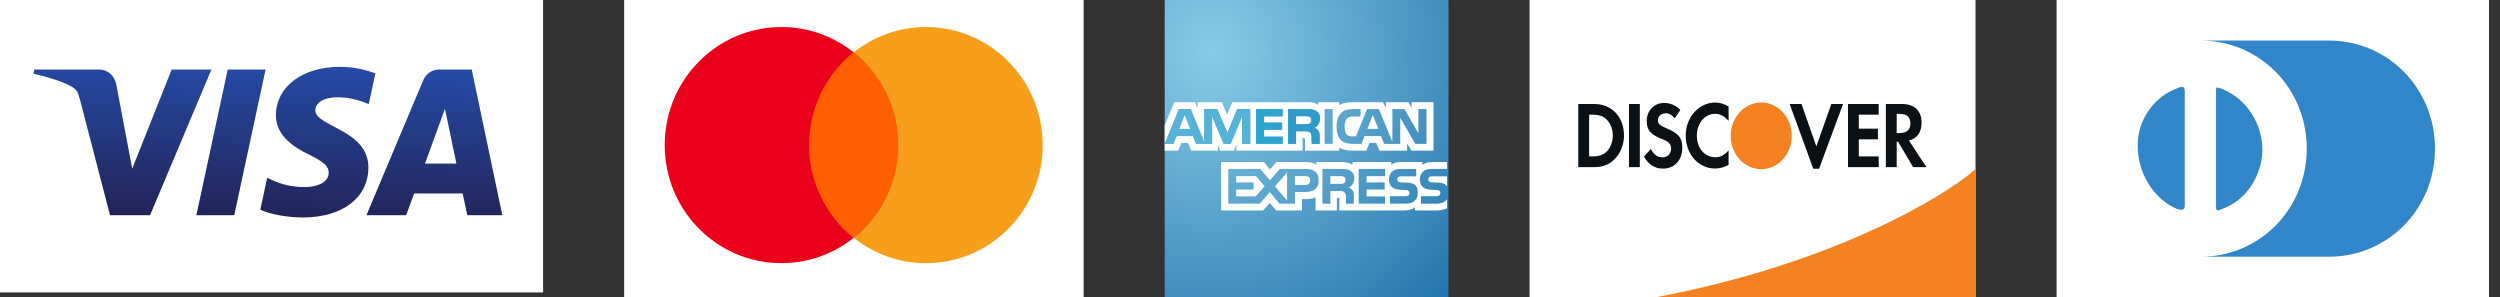 <svg width="185" height="22" viewBox="0 0 185 22" fill="none" xmlns="http://www.w3.org/2000/svg">
<rect x="0" y="0" width="185" height="22" fill="#333333" stroke="none"/>
<path fill-rule="evenodd" clip-rule="evenodd" d="M86.188 22H107.188V0H86.188V22Z" fill="url(#paint0_radial_273_2655)"/>
<path fill-rule="evenodd" clip-rule="evenodd" d="M88.069 9.535L87.667 8.513L87.268 9.535H88.069ZM96.912 9.129C96.832 9.177 96.737 9.182 96.622 9.182H95.909V8.611H96.631C96.734 8.611 96.841 8.615 96.911 8.655C96.986 8.694 97.033 8.773 97.033 8.882C97.033 8.996 96.987 9.084 96.912 9.129ZM101.993 9.535L101.589 8.513L101.187 9.535H101.993ZM92.521 10.644H91.919L91.916 8.633L91.067 10.644H90.552L89.698 8.629V10.644H88.505L88.28 10.071H87.059L86.832 10.644H86.195L87.243 8.073H88.116L89.113 10.508V8.073H90.072L90.838 9.819L91.544 8.073H92.521V10.644ZM94.916 10.644H92.957V8.073H94.916V8.611H93.545V9.072H94.882V9.601L93.545 9.598V10.112H94.916V10.644H94.916ZM97.679 8.768C97.679 9.174 97.418 9.389 97.267 9.452C97.395 9.504 97.504 9.593 97.555 9.669C97.638 9.795 97.654 9.912 97.654 10.138V10.644H97.063L97.061 10.32C97.061 10.168 97.075 9.945 96.966 9.822C96.88 9.73 96.751 9.711 96.539 9.711H95.909V10.644H95.323V8.073H96.673C96.971 8.073 97.193 8.084 97.383 8.198C97.569 8.312 97.679 8.48 97.679 8.768V8.768ZM98.02 10.644H98.618V8.073H98.02V10.644ZM105.561 10.644H104.729L103.617 8.716L103.619 10.644H102.424L102.195 10.071H100.975L100.756 10.644H100.069C99.783 10.644 99.422 10.577 99.219 10.36C99.011 10.141 98.906 9.847 98.906 9.378C98.906 8.997 98.97 8.649 99.221 8.374C99.411 8.169 99.708 8.073 100.112 8.073H100.679V8.624H100.125C99.91 8.624 99.788 8.658 99.671 8.777C99.573 8.886 99.503 9.09 99.503 9.36C99.503 9.636 99.555 9.832 99.666 9.964C99.754 10.065 99.919 10.095 100.074 10.095H100.337L101.164 8.073H102.042L103.036 10.505V8.073H103.93L104.961 9.863V8.073H105.561V10.643V10.644ZM86.188 11.15H87.19L87.416 10.577H87.921L88.147 11.15H90.119V10.713L90.296 11.151H91.318L91.493 10.707V11.15H96.394L96.392 10.212H96.487C96.553 10.214 96.573 10.222 96.573 10.337V11.15H99.106V10.932C99.311 11.047 99.63 11.15 100.047 11.15H101.113L101.341 10.577H101.848L102.073 11.15H104.126V10.607L104.438 11.15H106.082V7.564H104.454V7.989L104.227 7.564H102.554V7.989L102.344 7.564H100.086C99.708 7.564 99.374 7.619 99.106 7.773V7.564H97.55V7.773C97.377 7.614 97.144 7.564 96.886 7.564H91.192L90.809 8.491L90.418 7.564H88.626V7.989L88.427 7.564H86.897L86.188 9.267V11.15V11.15ZM107.081 13.047H106.01C105.904 13.047 105.833 13.051 105.775 13.092C105.714 13.133 105.688 13.198 105.688 13.279C105.688 13.374 105.74 13.44 105.818 13.469C105.877 13.492 105.945 13.498 106.045 13.499L106.359 13.508C106.68 13.517 106.896 13.574 107.027 13.714C107.049 13.734 107.064 13.759 107.081 13.779V13.047ZM107.081 14.742C106.937 14.961 106.66 15.071 106.284 15.071H105.15V14.519H106.28C106.39 14.519 106.469 14.503 106.518 14.455C106.557 14.417 106.588 14.359 106.588 14.288C106.588 14.212 106.557 14.152 106.516 14.118C106.471 14.077 106.41 14.061 106.309 14.059C105.758 14.041 105.071 14.077 105.071 13.264C105.071 12.892 105.298 12.499 105.912 12.499H107.081V11.988H105.995C105.667 11.988 105.429 12.069 105.26 12.199V11.988H103.653C103.399 11.988 103.098 12.055 102.953 12.199L102.955 11.988H100.087V12.199C99.859 12.026 99.475 11.988 99.295 11.988H97.406V12.199C97.224 12.015 96.825 11.988 96.579 11.988H94.462L93.978 12.539L93.525 11.988H90.362V15.576H93.465L93.965 15.018L94.435 15.576L96.345 15.577V14.733H96.535C96.787 14.737 97.088 14.727 97.352 14.608V15.576H98.929V14.64H99.005C99.102 14.64 99.112 14.646 99.112 14.747V15.576H103.904C104.206 15.576 104.523 15.494 104.701 15.348V15.576H106.221C106.538 15.576 106.845 15.53 107.081 15.412V14.742ZM104.741 13.714C104.855 13.838 104.916 13.995 104.916 14.259C104.916 14.814 104.586 15.071 103.995 15.071H102.851V14.519H103.99C104.103 14.519 104.181 14.503 104.232 14.455C104.253 14.434 104.271 14.408 104.282 14.379C104.294 14.35 104.3 14.319 104.299 14.288C104.299 14.212 104.268 14.152 104.228 14.118C104.182 14.077 104.121 14.061 104.019 14.059C103.469 14.041 102.784 14.077 102.784 13.264C102.784 12.892 103.008 12.499 103.62 12.499H104.798V13.047H103.724C103.616 13.047 103.545 13.051 103.486 13.092C103.423 13.133 103.399 13.198 103.399 13.279C103.399 13.374 103.454 13.44 103.528 13.469C103.588 13.492 103.653 13.498 103.754 13.499L104.07 13.508C104.391 13.517 104.607 13.574 104.741 13.714V13.714ZM99.447 13.556C99.371 13.604 99.272 13.608 99.159 13.608H98.446V13.032H99.169C99.272 13.032 99.379 13.034 99.447 13.077C99.524 13.12 99.569 13.199 99.569 13.31C99.569 13.419 99.524 13.508 99.447 13.556ZM99.802 13.876C99.933 13.926 100.039 14.016 100.089 14.091C100.172 14.218 100.185 14.335 100.186 14.561V15.071H99.599V14.75C99.599 14.594 99.613 14.366 99.503 14.247C99.418 14.152 99.287 14.132 99.074 14.132H98.446V15.071H97.858V12.499H99.211C99.509 12.499 99.725 12.512 99.917 12.621C100.102 12.737 100.217 12.9 100.217 13.193C100.217 13.601 99.957 13.811 99.802 13.876ZM100.543 12.499H102.502V13.032H101.128V13.498H102.467V14.023H101.128V14.534L102.502 14.537V15.071H100.543V12.499ZM96.587 13.685H95.827V13.032H96.593C96.805 13.032 96.951 13.121 96.951 13.347C96.951 13.569 96.812 13.685 96.587 13.685ZM95.243 14.838L94.345 13.79L95.243 12.775V14.838H95.243ZM92.918 14.534H91.477V14.023H92.764V13.498H91.477V13.032H92.947L93.587 13.78L92.918 14.534ZM97.581 13.347C97.581 14.059 97.073 14.208 96.559 14.208H95.827V15.071H94.689L93.966 14.22L93.216 15.071H90.894V12.499H93.252L93.974 13.341L94.719 12.499H96.593C97.059 12.499 97.581 12.634 97.581 13.348V13.347Z" fill="white"/>
<path fill-rule="evenodd" clip-rule="evenodd" d="M97.679 8.769C97.679 9.176 97.418 9.39 97.267 9.453C97.395 9.505 97.504 9.594 97.555 9.671C97.638 9.797 97.654 9.913 97.654 10.14V10.645H97.063L97.06 10.322C97.06 10.169 97.075 9.946 96.966 9.823C96.879 9.731 96.751 9.712 96.538 9.712H95.909V10.645H95.322V8.075H96.673C96.971 8.075 97.192 8.085 97.382 8.199C97.569 8.313 97.679 8.481 97.679 8.769Z" fill="#2F9BCA"/>
<path fill-rule="evenodd" clip-rule="evenodd" d="M94.913 10.643H92.953V8.073H94.913V8.611H93.541V9.072H94.879V9.6L93.541 9.599V10.112H94.913" fill="#2EA3D0"/>
<path fill-rule="evenodd" clip-rule="evenodd" d="M92.519 10.643H91.918L91.915 8.633L91.066 10.643H90.551L89.696 8.63V10.643H88.504L88.279 10.071H87.057L86.831 10.643H86.193L87.242 8.073H88.114L89.112 10.509V8.073H90.07L90.837 9.819L91.542 8.073H92.519" fill="#55B2D8"/>
<path fill-rule="evenodd" clip-rule="evenodd" d="M96.914 9.13C96.834 9.178 96.739 9.182 96.624 9.182H95.911V8.611H96.633C96.737 8.611 96.843 8.615 96.913 8.655C96.988 8.694 97.035 8.773 97.035 8.883C97.035 8.996 96.99 9.085 96.914 9.13L96.914 9.13ZM88.071 9.535L87.669 8.513L87.269 9.535" fill="white"/>
<rect x="46.188" width="34" height="22" fill="white"/>
<path d="M59.391 3.868H66.954V17.605H59.391V3.868Z" fill="#FF5F00"/>
<path d="M59.872 10.737C59.872 7.946 61.169 5.47 63.162 3.869C61.697 2.704 59.848 2 57.831 2C53.053 2 49.188 5.907 49.188 10.737C49.188 15.566 53.053 19.474 57.831 19.474C59.848 19.474 61.697 18.77 63.162 17.605C61.169 16.027 59.872 13.528 59.872 10.737Z" fill="#EB001B"/>
<path d="M77.162 10.737C77.162 15.566 73.296 19.474 68.518 19.474C66.501 19.474 64.652 18.77 63.188 17.605C65.204 16.003 66.477 13.528 66.477 10.737C66.477 7.946 65.18 5.47 63.188 3.869C64.652 2.704 66.501 2 68.518 2C73.296 2 77.162 5.932 77.162 10.737H77.162Z" fill="#F79E1B"/>
<rect x="113.188" width="33" height="22" fill="white"/>
<path d="M117.971 7.695H116.793V12.366H117.965C118.587 12.366 119.036 12.198 119.431 11.827C119.899 11.386 120.176 10.72 120.176 10.033C120.176 8.654 119.27 7.695 117.971 7.695ZM118.908 11.203C118.654 11.463 118.328 11.575 117.81 11.575H117.595V8.486H117.81C118.328 8.486 118.642 8.591 118.908 8.864C119.185 9.144 119.35 9.578 119.35 10.026C119.35 10.475 119.185 10.924 118.908 11.203ZM120.546 12.366H121.347V7.695H120.546V12.366H120.546ZM123.307 9.487C122.825 9.284 122.684 9.15 122.684 8.899C122.684 8.605 122.936 8.381 123.282 8.381C123.522 8.381 123.719 8.493 123.929 8.758L124.347 8.136C124.002 7.792 123.59 7.617 123.14 7.617C122.413 7.617 121.858 8.192 121.858 8.954C121.858 9.599 122.117 9.928 122.869 10.237C123.183 10.362 123.343 10.446 123.423 10.503C123.583 10.622 123.664 10.79 123.664 10.986C123.664 11.364 123.399 11.644 123.041 11.644C122.659 11.644 122.351 11.427 122.166 11.021L121.649 11.589C122.018 12.204 122.462 12.478 123.072 12.478C123.904 12.478 124.489 11.847 124.489 10.944C124.489 10.202 124.219 9.865 123.307 9.487ZM124.742 10.033C124.742 11.407 125.691 12.471 126.911 12.471C127.256 12.471 127.552 12.393 127.915 12.198V11.126C127.595 11.491 127.311 11.637 126.947 11.637C126.141 11.637 125.567 10.972 125.567 10.026C125.567 9.13 126.159 8.423 126.911 8.423C127.292 8.423 127.582 8.577 127.915 8.948V7.876C127.564 7.673 127.274 7.59 126.929 7.59C125.715 7.59 124.742 8.676 124.742 10.033ZM134.409 10.832L133.312 7.695H132.437L134.181 12.485H134.612L136.387 7.695H135.519L134.409 10.832V10.832ZM136.751 12.366H139.024V11.575H137.552V10.313H138.968V9.523H137.552V8.486H139.024V7.695H136.751V12.366H136.751ZM142.197 9.074C142.197 8.199 141.668 7.695 140.743 7.695H139.554V12.366H140.355V10.489H140.46L141.569 12.366H142.555L141.26 10.398C141.865 10.258 142.197 9.788 142.197 9.074ZM140.589 9.845H140.355V8.43H140.601C141.101 8.43 141.372 8.668 141.372 9.123C141.372 9.592 141.101 9.845 140.589 9.845Z" fill="#0B1015"/>
<ellipse cx="130.332" cy="10.052" rx="2.26" ry="2.466" fill="#F58220"/>
<path d="M146.188 22H122.514C135.427 19.573 143.736 14.667 146.188 12.518V22Z" fill="#F58220"/>
<rect width="40.189" height="21.64" fill="white"/>
<path d="M20.418 8.51C20.398 10.063 21.809 10.93 22.872 11.445C23.964 11.974 24.331 12.313 24.326 12.786C24.318 13.509 23.455 13.828 22.648 13.841C21.239 13.863 20.42 13.462 19.769 13.16L19.262 15.522C19.915 15.822 21.125 16.083 22.379 16.095C25.324 16.095 27.25 14.648 27.261 12.406C27.272 9.56 23.304 9.403 23.331 8.131C23.341 7.745 23.711 7.333 24.521 7.229C24.922 7.176 26.03 7.135 27.286 7.711L27.779 5.425C27.103 5.18 26.235 4.946 25.155 4.946C22.383 4.946 20.434 6.412 20.418 8.51ZM32.514 5.143C31.976 5.143 31.523 5.455 31.321 5.934L27.115 15.927H30.057L30.643 14.316H34.238L34.578 15.927H37.172L34.908 5.143H32.514ZM32.926 8.056L33.775 12.105H31.449L32.926 8.056ZM16.851 5.143L14.531 15.926H17.335L19.653 5.143H16.851V5.143ZM12.703 5.143L9.784 12.483L8.603 6.242C8.465 5.545 7.918 5.143 7.31 5.143H2.539L2.473 5.456C3.452 5.668 4.565 6.009 5.239 6.374C5.652 6.596 5.769 6.791 5.905 7.321L8.141 15.927H11.104L15.647 5.143H12.703" fill="url(#paint1_linear_273_2655)"/>
<rect x="152.188" width="32" height="22" fill="white"/>
<path d="M161.673 11V15.229C161.673 15.571 161.442 15.571 161.094 15.457C158.896 14.543 157.623 11.686 158.433 9.286C158.896 8.029 159.822 7 161.094 6.543C161.557 6.314 161.673 6.429 161.673 6.771V11ZM163.987 11V6.771C163.987 6.429 163.987 6.429 164.335 6.543C166.765 7.457 168.037 10.314 167.112 12.714C166.649 13.971 165.723 15 164.45 15.457C163.987 15.686 163.987 15.571 163.987 15.229V11ZM172.319 3H162.83C167.227 3 170.699 6.543 170.699 11C170.699 15.457 167.227 19 162.83 19H172.319C176.716 19 180.188 15.457 180.188 11C180.188 6.543 176.716 3 172.319 3Z" fill="#3086C8"/>
<defs>
<radialGradient id="paint0_radial_273_2655" cx="0" cy="0" r="1" gradientUnits="userSpaceOnUse" gradientTransform="translate(89.675 3.822) scale(24.889 26.074)">
<stop stop-color="#88CDE7"/>
<stop offset="1" stop-color="#2274AD"/>
</radialGradient>
<linearGradient id="paint1_linear_273_2655" x1="18.425" y1="16.318" x2="18.746" y2="4.868" gradientUnits="userSpaceOnUse">
<stop stop-color="#222357"/>
<stop offset="1" stop-color="#254AA5"/>
</linearGradient>
</defs>
</svg>
